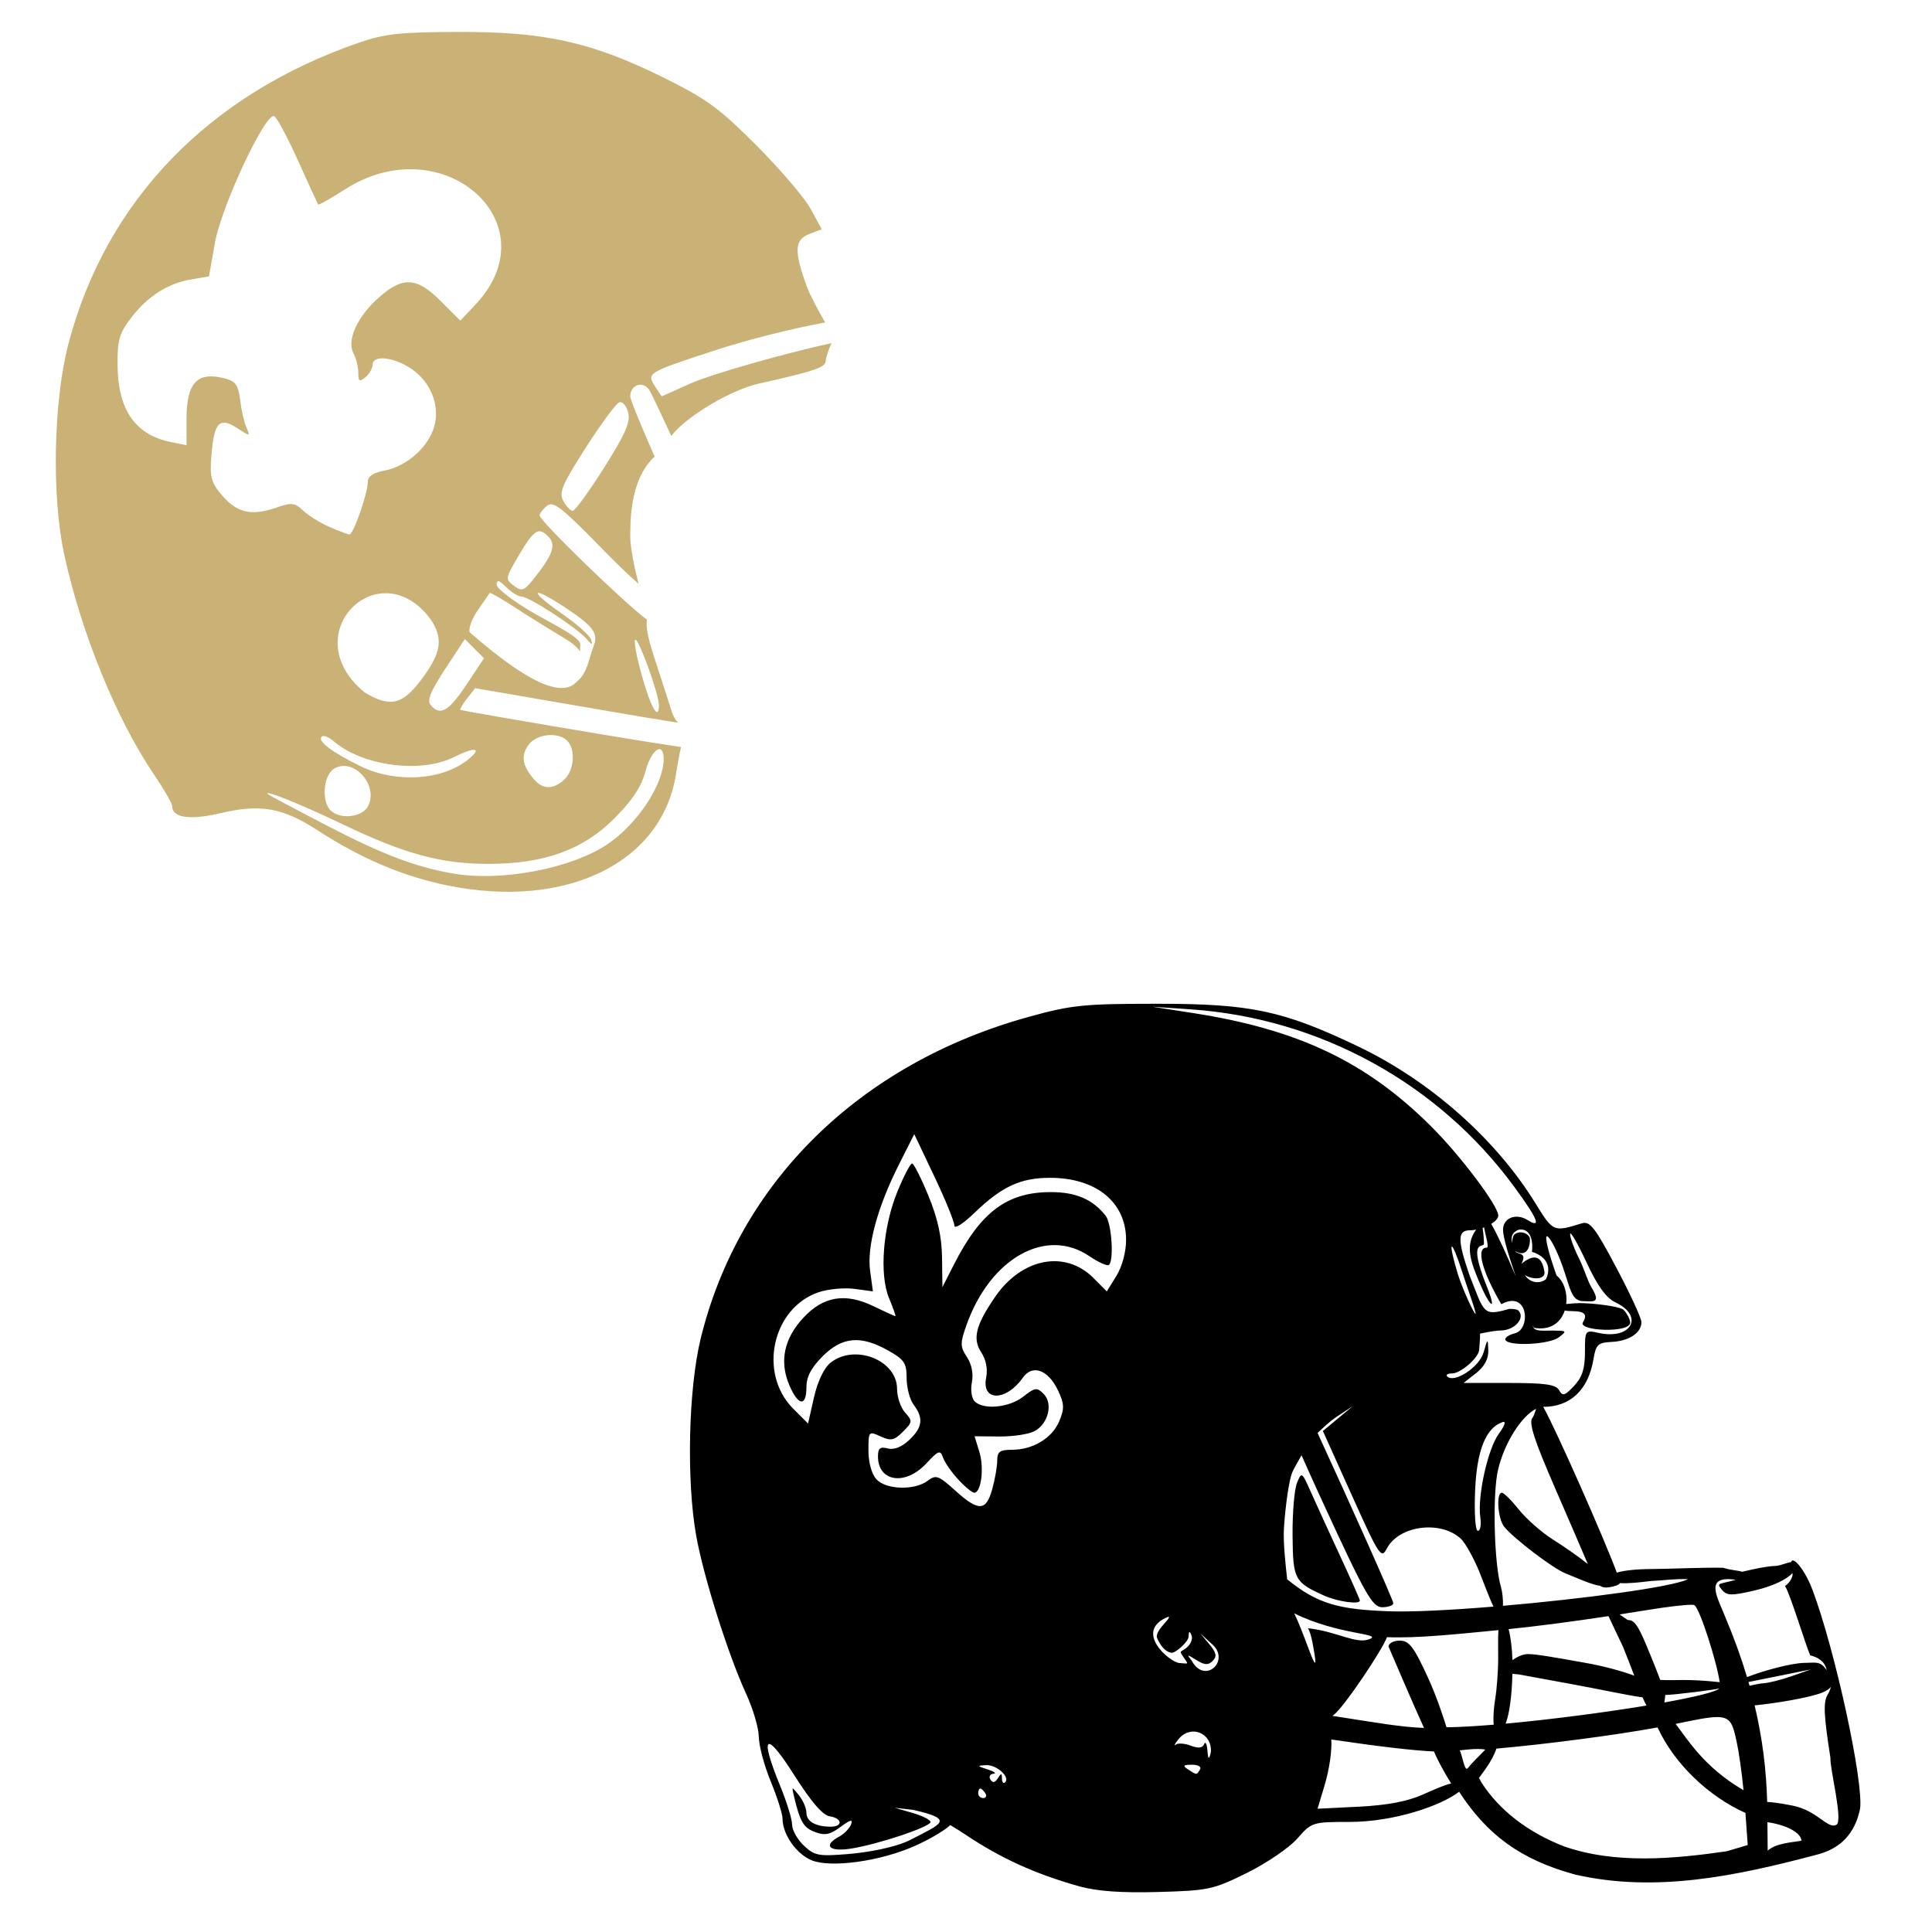 <?xml version="1.0" encoding="UTF-8" standalone="no"?>
<!-- Created with Inkscape (http://www.inkscape.org/) -->

<svg
   xmlns:dc="http://purl.org/dc/elements/1.1/"
   xmlns:cc="http://creativecommons.org/ns#"
   xmlns:rdf="http://www.w3.org/1999/02/22-rdf-syntax-ns#"
   xmlns:svg="http://www.w3.org/2000/svg"
   xmlns="http://www.w3.org/2000/svg"
   xmlns:sodipodi="http://sodipodi.sourceforge.net/DTD/sodipodi-0.dtd"
   xmlns:inkscape="http://www.inkscape.org/namespaces/inkscape"
   width="1080"
   height="1080"
   id="svg2"
   version="1.1"
   inkscape:version="0.47 r22583"
   sodipodi:docname="MinnesotaVikings.svg">
  <defs
     id="defs4">
    <inkscape:perspective
       sodipodi:type="inkscape:persp3d"
       inkscape:vp_x="0 : 526.18109 : 1"
       inkscape:vp_y="0 : 1000 : 0"
       inkscape:vp_z="744.09448 : 526.18109 : 1"
       inkscape:persp3d-origin="372.04724 : 350.78739 : 1"
       id="perspective10" />
    <inkscape:perspective
       id="perspective5884"
       inkscape:persp3d-origin="0.5 : 0.33333333 : 1"
       inkscape:vp_z="1 : 0.5 : 1"
       inkscape:vp_y="0 : 1000 : 0"
       inkscape:vp_x="0 : 0.5 : 1"
       sodipodi:type="inkscape:persp3d" />
    <inkscape:perspective
       id="perspective6043"
       inkscape:persp3d-origin="0.5 : 0.33333333 : 1"
       inkscape:vp_z="1 : 0.5 : 1"
       inkscape:vp_y="0 : 1000 : 0"
       inkscape:vp_x="0 : 0.5 : 1"
       sodipodi:type="inkscape:persp3d" />
    <inkscape:perspective
       id="perspective6145"
       inkscape:persp3d-origin="0.5 : 0.33333333 : 1"
       inkscape:vp_z="1 : 0.5 : 1"
       inkscape:vp_y="0 : 1000 : 0"
       inkscape:vp_x="0 : 0.5 : 1"
       sodipodi:type="inkscape:persp3d" />
    <inkscape:perspective
       id="perspective3002"
       inkscape:persp3d-origin="0.5 : 0.33333333 : 1"
       inkscape:vp_z="1 : 0.5 : 1"
       inkscape:vp_y="0 : 1000 : 0"
       inkscape:vp_x="0 : 0.5 : 1"
       sodipodi:type="inkscape:persp3d" />
    <inkscape:perspective
       id="perspective3040"
       inkscape:persp3d-origin="0.5 : 0.33333333 : 1"
       inkscape:vp_z="1 : 0.5 : 1"
       inkscape:vp_y="0 : 1000 : 0"
       inkscape:vp_x="0 : 0.5 : 1"
       sodipodi:type="inkscape:persp3d" />
    <inkscape:perspective
       id="perspective3079"
       inkscape:persp3d-origin="0.5 : 0.33333333 : 1"
       inkscape:vp_z="1 : 0.5 : 1"
       inkscape:vp_y="0 : 1000 : 0"
       inkscape:vp_x="0 : 0.5 : 1"
       sodipodi:type="inkscape:persp3d" />
    <inkscape:perspective
       id="perspective3321"
       inkscape:persp3d-origin="0.5 : 0.33333333 : 1"
       inkscape:vp_z="1 : 0.5 : 1"
       inkscape:vp_y="0 : 1000 : 0"
       inkscape:vp_x="0 : 0.5 : 1"
       sodipodi:type="inkscape:persp3d" />
    <inkscape:perspective
       id="perspective3482"
       inkscape:persp3d-origin="0.5 : 0.33333333 : 1"
       inkscape:vp_z="1 : 0.5 : 1"
       inkscape:vp_y="0 : 1000 : 0"
       inkscape:vp_x="0 : 0.5 : 1"
       sodipodi:type="inkscape:persp3d" />
    <inkscape:perspective
       id="perspective3516"
       inkscape:persp3d-origin="0.5 : 0.33333333 : 1"
       inkscape:vp_z="1 : 0.5 : 1"
       inkscape:vp_y="0 : 1000 : 0"
       inkscape:vp_x="0 : 0.5 : 1"
       sodipodi:type="inkscape:persp3d" />
    <inkscape:perspective
       id="perspective3889"
       inkscape:persp3d-origin="0.5 : 0.33333333 : 1"
       inkscape:vp_z="1 : 0.5 : 1"
       inkscape:vp_y="0 : 1000 : 0"
       inkscape:vp_x="0 : 0.5 : 1"
       sodipodi:type="inkscape:persp3d" />
    <inkscape:perspective
       id="perspective3903"
       inkscape:persp3d-origin="0.5 : 0.33333333 : 1"
       inkscape:vp_z="1 : 0.5 : 1"
       inkscape:vp_y="0 : 1000 : 0"
       inkscape:vp_x="0 : 0.5 : 1"
       sodipodi:type="inkscape:persp3d" />
  </defs>
  <sodipodi:namedview
     id="base"
     pagecolor="#ffffff"
     bordercolor="#666666"
     borderopacity="1.0"
     inkscape:pageopacity="0.0"
     inkscape:pageshadow="2"
     inkscape:zoom="0.24650528"
     inkscape:cx="756.66599"
     inkscape:cy="4.7998556"
     inkscape:document-units="in"
     inkscape:current-layer="layer1"
     showgrid="false"
     units="in"
     inkscape:showpageshadow="false"
     borderlayer="false"
     inkscape:window-width="1280"
     inkscape:window-height="1005"
     inkscape:window-x="1276"
     inkscape:window-y="-4"
     inkscape:window-maximized="1" />
  <g
     inkscape:label="Layer 1"
     inkscape:groupmode="layer"
     id="layer1"
     transform="translate(0,27.64)">
    <path
       style="fill:#000000"
       d="m 646.829,533.472 c -41.307,0.013 -47.714,0.666 -72.012,7.391 -94.271,26.091 -161.812,92.411 -183.13,179.786 -6.864,28.134 -8.028,79.271 -2.513,110.159 4.111,23.024 17.809,66.394 27.966,88.498 3.833,8.341 7.015,19.142 7.05,24.004 0.035,4.862 3.019,16.054 6.645,24.856 3.626,8.802 6.596,18.169 6.603,20.809 0.022,8.796 7.671,19.739 16.273,23.301 10.422,4.317 38.534,0.766 58.679,-8.477 9.159,-4.202 16.344,-8.796 18.786,-11.203 2.741,1.592 5.598,3.364 8.52,5.325 19.669,13.196 39.21,22.071 63.45,28.86 9.943,2.785 23.497,3.781 44.153,3.216 28.206,-0.771 30.889,-1.347 49.755,-10.671 10.966,-5.42 23.615,-14.044 28.115,-19.169 8.044,-9.161 8.536,-9.329 29.116,-9.329 24.794,0 50.977,-8.888 61.384,-16.869 15.578,23.98 34.254,37.991 64.813,46.283 45.031,10.368 90.552,0.68 134.291,-10.884 14.534,-3.452 22.216,-12.413 25.026,-25.878 2.01,-15.201 -13.902,-88.439 -26.539,-122.215 -3.549,-9.487 -8.722,-16.423 -10.99,-16.592 -0.074,-0.007 -0.145,-0.01 -0.213,0 -0.381,0.052 -0.664,0.346 -0.809,0.895 -2.201,0.274 -6.37,2.098 -8.69,2.151 -2.955,0.068 -7.058,0.706 -12.716,1.917 -2.222,0.476 -4.212,0.929 -6.006,1.363 -1.748,-0.748 -6.036,-0.763 -10.543,-2.258 -13.124,-0.181 -26.557,0.552 -39.787,0.724 -8.165,0 -15.381,0.7 -19.702,2.002 -6.929,-18.731 -33.789,-79.596 -41.129,-92.673 0.028,-3.4e-4 0.057,0 0.085,0 15.105,0 25.143,-9.538 27.987,-26.603 1.37,-8.22 2.494,-9.305 10.181,-9.691 9.74,-0.49 16.635,-5.063 16.635,-11.054 0,-2.207 -6.313,-15.901 -14.015,-30.437 -11.972,-22.596 -14.779,-26.198 -19.34,-24.792 -15.906,4.904 -15.951,4.885 -25.921,-11.267 C 836.038,608.906 799.224,576.385 758.863,557.157 717.046,537.235 699.133,533.456 646.829,533.472 z m -2.662,1.661 21.342,1.448 c 72.113,4.927 138.477,41.308 180.915,99.147 13.279,18.098 15.52,23.66 7.476,18.637 -6.48,-4.047 -13.695,-1.174 -13.695,5.453 0,4.32 3.353,15.083 7.093,25.985 -4.811,-11.577 -10.296,-23.478 -13.695,-29.286 2.356,-1.458 3.94,-3.147 3.94,-4.664 0,-5.441 -21.131,-33.505 -37.529,-49.84 C 763.767,565.908 725.716,547.809 666.829,538.648 l -22.662,-3.514 z m -133.098,71.224 11.203,23.578 c 6.162,12.966 11.203,25.318 11.203,27.433 0,2.239 4.733,-0.728 11.331,-7.093 15.182,-14.644 25.713,-19.51 42.151,-19.51 25.84,0 42.534,13.642 42.534,34.76 0,6.66 -2.205,14.848 -5.389,20 l -5.389,8.733 -7.54,-7.561 c -15.75,-15.75 -39.964,-11.093 -54.845,10.543 -10.88,15.82 -12.805,23.453 -7.838,31.033 2.737,4.177 3.751,9.383 2.769,14.292 -2.657,13.284 11.191,13.241 20.511,-0.064 5.337,-7.62 14.126,-4.483 19.595,6.986 3.605,7.56 3.731,10.177 0.809,17.231 -3.949,9.533 -14.747,16.081 -26.56,16.081 -6.653,0 -8.145,1.077 -8.158,5.985 -0.008,3.301 -1.262,10.516 -2.79,16.017 -3.457,12.449 -7.636,12.587 -20.767,0.724 -9.306,-8.407 -10.722,-8.901 -15.335,-5.41 -7.306,5.529 -23.343,5.035 -28.69,-0.873 -2.615,-2.89 -4.409,-9.375 -4.409,-15.932 0,-10.888 0.103,-11.026 6.773,-7.987 5.81,2.647 7.602,2.281 12.503,-2.62 5.39,-5.39 5.454,-6.007 1.214,-10.692 -2.475,-2.734 -4.494,-8.702 -4.494,-13.248 0,-16.171 -23.819,-25.459 -37.295,-14.547 -3.591,2.907 -7.155,10.446 -9.159,19.34 l -3.301,14.569 -8.264,-8.264 c -19.84,-19.834 -11.708,-56.595 14.42,-65.218 5.257,-1.735 14.181,-2.547 19.829,-1.789 l 10.266,1.384 -1.555,-11.331 c -1.881,-13.72 4.034,-35.635 16.081,-59.531 l 8.584,-17.018 z m -1.214,16.4 c -0.944,0 -4.568,6.902 -8.051,15.335 -8.26,20.001 -10.39,46.623 -4.792,60.021 2.297,5.497 3.876,9.989 3.493,9.989 -0.383,0 -5.923,-2.515 -12.311,-5.602 -15.717,-7.594 -28.013,-5.527 -39.233,6.624 -10.637,11.519 -13.314,24.176 -7.859,37.231 4.987,11.935 9.691,12.655 9.691,1.491 0,-5.847 2.661,-10.925 9.073,-17.338 10.904,-10.904 21.299,-11.821 36.571,-3.237 9.064,5.094 10.373,7.03 10.373,15.485 0,5.317 1.765,11.998 3.919,14.845 5.64,7.456 4.966,12.737 -2.471,19.723 -4.189,3.935 -8.493,5.643 -11.991,4.728 -4.286,-1.121 -5.474,-0.166 -5.474,4.452 0,14.24 15.249,16.521 26.922,4.026 6.946,-7.436 7.89,-7.78 9.457,-3.344 0.958,2.712 4.793,8.234 8.52,12.268 3.727,4.034 7.739,7.348 8.903,7.348 3.884,0 5.641,-13.806 2.897,-22.747 l -2.705,-8.818 13.866,0.128 c 7.634,0.069 16.483,-1.282 19.659,-2.982 7.706,-4.124 10.465,-15.456 5.069,-20.852 -3.735,-3.735 -4.834,-3.589 -11.374,1.555 -7.831,6.16 -22.256,7.563 -27.178,2.641 -1.695,-1.695 -2.396,-6.424 -1.555,-10.628 0.947,-4.733 -0.08,-10.05 -2.748,-14.121 -3.837,-5.856 -3.875,-7.665 -0.32,-17.742 13.233,-37.505 44.498,-55.117 68.69,-38.701 5.22,3.542 10.202,5.752 11.054,4.899 2.827,-2.827 1.43,-23.261 -1.874,-27.455 -7.224,-9.167 -16.608,-13.227 -30.628,-13.227 -24.5,0 -39.235,11.036 -54.249,40.575 l -6.39,12.566 -0.213,-16.571 c -0.149,-11.627 -2.425,-21.928 -7.625,-34.569 -4.073,-9.902 -8.172,-17.998 -9.116,-17.998 z m 319.764,35.697 c 0.828,4.945 3.044,11.372 1.406,11.352 -5.921,-0.071 -2.873,12.669 8.2,31.587 15.295,-8.206 16.583,14.035 7.668,16.273 -3.657,0.918 -6.059,2.646 -5.325,3.834 2.212,3.579 24.548,2.429 29.776,-1.534 4.561,-3.457 4.428,-3.691 -1.938,-3.77 -3.783,-0.318 -11.289,1.038 -12.375,-2.002 -0.003,-0.275 -0.03,-0.623 -0.085,-1.001 0.188,0.591 0.323,1.069 0.405,1.406 9.691,1.733 15.29,-3.236 17.38,-9.712 2.802,1.16 15.172,-1.488 10.138,6.645 -3.017,4.875 26.432,6.231 26.432,0.128 0,-2.114 -2.793,-6.56 -4.068,-7.348 -2.91,-1.799 -16.194,-3.433 -23.791,-3.514 -1.663,-0.018 -4.979,0.2 -7.923,0.511 0.751,-6.048 -1.16,-12.546 -5.389,-15.932 -4.546,-12.623 -6.919,-22.491 -5.261,-21.938 1.658,0.553 5.548,8.117 8.626,16.826 4.397,12.438 4.833,19.461 11.736,19.467 5.392,0 10.036,1.474 4.217,-8.072 -1.863,-3.058 -4.155,-10.681 -6.901,-16.123 -2.746,-5.443 -4.931,-11.441 -4.835,-13.333 0.096,-1.892 4.171,5.132 9.052,15.612 6.355,13.644 11.05,20.097 16.507,22.705 16.02,7.655 8.529,20.928 -9.563,16.954 -7.652,-1.681 -7.71,-1.581 -7.71,10.735 0,9.262 -1.558,14.066 -6.092,18.892 -5.158,5.49 -6.42,5.854 -8.349,2.407 -1.791,-3.201 -7.707,-4.068 -27.838,-4.068 l -25.58,0 7.029,-5.517 c 4.651,-3.658 6.954,-7.947 6.794,-12.673 -0.235,-6.98 -0.299,-6.96 -2.662,1.193 -2.356,8.127 -16.331,17.322 -20.298,13.355 -0.931,-0.931 0.303,-1.683 2.748,-1.683 4.851,0 15.122,-9.053 15.122,-13.333 0,-1.036 0.619,-6.07 0.469,-8.946 5.339,-1.089 9.405,-1.725 11.459,-1.725 7.852,0 14.118,-7.032 9.968,-11.182 -0.628,-0.629 -2.387,-0.927 -5.048,-0.916 -14.941,4.293 -13.891,2.345 -22.194,-18.573 -6.883,-20.006 -6.83,-25.346 0.192,-25.346 1.121,0 2.292,-0.142 3.472,-0.362 -6.795,8.976 -2.462,19.281 1.683,29.201 5.945,14.228 10.284,17.506 4.196,2.385 -11.006,-27.334 -1.534,-21.033 -1.534,-23.706 0,-1.569 -0.224,-5.687 -0.745,-8.839 0.285,-0.099 0.552,-0.212 0.831,-0.319 z m 20.618,1.214 c 5.908,0.052 6.783,7.53 6.134,12.46 11.408,3.662 9.545,11.995 7.838,15.314 -3.31,2.662 -8.929,2.335 -11.864,-2.407 3.376,2.429 10.89,3.054 11.076,-1.171 -1.343,-10.321 -6.466,-10.396 -12.907,-5.027 3.307,-6.736 -1.999,-4.804 -3.493,-7.093 7.43,4.468 8.78,-4.886 8.051,-7.689 -1.575,-2.946 -6.074,-3.778 -8.562,-1.555 -0.871,1.031 -1.2,2.931 -1.193,4.707 -0.783,-3.121 -0.33,-5.897 3.663,-7.455 0.44,-0.065 0.863,-0.085 1.257,-0.085 z m -38.658,9.521 c 0.688,-0.161 3.189,5.921 5.687,13.844 2.578,8.179 8.127,23.162 7.54,23.749 -0.587,0.587 -7.091,-13.439 -9.67,-21.619 -2.578,-8.179 -4.208,-15.345 -3.621,-15.932 0.018,-0.018 0.042,-0.036 0.064,-0.042 z m -55.399,89.243 -8.328,6.922 -8.349,6.944 16.209,36.017 c 15.311,34.003 16.407,35.672 19.574,29.627 6.682,-12.754 29.798,-15.871 41.193,-5.559 2.54,2.299 7.251,10.684 10.479,18.637 2.249,5.54 5.36,14.145 7.902,19.446 -23.881,1.964 -45.83,3.087 -58.679,2.599 -26.948,-1.025 -39.364,-3.733 -56.634,-17.87 -0.907,-8.155 -2.343,-20.77 -1.81,-28.818 0.858,-12.97 2.926,-26.838 4.579,-30.82 0.811,-1.953 3.18,-6.004 5.24,-9.712 3.571,8.064 7.537,16.838 11.757,26.006 24.003,52.151 27.87,58.956 33.355,58.956 3.41,0 6.198,-1.021 6.198,-2.258 0,-1.736 -25.685,-59.052 -42.321,-95.143 2.833,-2.704 6.719,-6.481 10.82,-9.18 l 8.818,-5.793 z m 102.534,1.448 c -0.656,1.929 -1.289,4.107 -2.087,5.069 -2.177,2.623 0.996,12.458 12.694,39.339 7.428,17.069 14.846,34.29 18.296,42.407 -5.816,-4.692 -13.387,-9.831 -19.893,-13.972 -6.137,-3.906 -14.548,-11.329 -18.679,-16.507 -4.131,-5.178 -8.399,-9.414 -9.499,-9.414 -3.289,-1.3e-4 -2.275,14.652 1.32,19.041 5.509,6.726 27.181,23.218 34.164,26.006 6.535,2.61 15.193,6.575 19.404,6.965 1.395,0.965 2.972,1.15 5.069,0.852 3.2,-0.454 5.825,-1.489 6.028,-2.343 4.598,0.297 11.145,-0.394 17.082,-1.15 7.44,-0.346 13.451,-1.32 20.958,-1.044 -8.63,4.397 -58.47,11.007 -103.407,14.888 0.14,-3.581 -0.405,-8.13 -1.129,-10.543 -3.859,-12.863 -4.821,-52.184 -1.597,-65.623 3.679,-15.335 13.181,-29.971 21.278,-33.972 z m -18.062,7.306 c 1.146,0.122 0.073,2.743 -2.769,6.603 -6.203,8.427 -12.103,35.049 -10.373,46.837 0.605,4.123 -0.021,7.497 -1.384,7.497 -1.405,0 -2.067,-9.727 -1.534,-22.471 0.947,-22.627 6.026,-35.221 15.442,-38.36 0.125,-0.042 0.238,-0.07 0.341,-0.085 0.096,-0.014 0.2,-0.029 0.277,-0.021 z m -113.205,29.925 c -0.751,0.128 -1.415,1.686 -2.471,4.345 -1.455,3.667 -2.549,16.881 -2.428,29.35 0.238,24.483 1.055,26.013 17.636,33.504 7.517,3.396 20,5.129 20,2.769 0,-0.587 -4.924,-11.704 -10.948,-24.686 -6.024,-12.982 -13.342,-28.989 -16.273,-35.591 -3.106,-6.996 -4.418,-9.879 -5.517,-9.691 z m 274.546,54.611 c 0.526,3.074 -2.892,6.454 -4.132,7.22 3.144,5.228 11.328,32.583 14.057,38.764 4.334,1.088 8.323,3.433 9.201,8.307 -3.565,-5.466 -6.459,-4.084 -12.588,-4.089 -7.247,0.15 -22.743,4.31 -31.927,7.945 -3.332,-11.107 -7.431,-22.371 -12.332,-33.993 -4.304,-10.856 -11.888,-23.049 6.049,-20.405 -9.365,2.651 -11.16,1.492 -7.732,5.623 2.721,3.278 5.39,3.336 17.998,0.405 10.453,-2.43 18.178,-6.19 21.406,-9.776 z m -56.507,17.721 c 0.885,0 1.456,0.065 1.661,0.192 3.14,1.94 12.758,32.507 14.164,43.067 -19.21,-2.055 -24.033,-0.744 -33.227,-1.257 -1.482,-3.914 -3.398,-8.782 -5.538,-14.015 -6.512,-15.927 -8.541,-19.524 -12.63,-19.467 l -4.579,-3.131 c 5.224,-0.81 10.539,-1.638 16.017,-2.535 10.635,-1.741 20.296,-2.86 24.132,-2.854 z m -222.022,4.771 c 24.395,12.13 49.733,11.22 42.172,14.398 -7.423,3.12 -18.269,-4.295 -34.526,-6.07 1.988,2.804 3.314,11.872 3.962,16.273 0.779,5.298 -0.479,3.546 -3.706,-5.176 -2.612,-7.06 -5.876,-15.451 -7.902,-19.425 z m 175.675,1.576 8.2,17.295 c 2.101,5.257 4.483,11.355 6.241,15.996 -7.764,-2.873 -17.736,-5.476 -27.689,-7.242 -18.252,-3.238 -27.312,-4.874 -31.927,-4.835 -2.605,0.022 -5.967,1.508 -8.498,3.408 -0.185,-6.562 -0.989,-12.926 -2.151,-17.359 16.75,-1.731 35.294,-4.156 55.825,-7.263 z m -246.154,0.362 c 2.811,0.097 -8.055,7.835 -6.092,12.055 1.545,3.322 3.929,7.468 8.094,8.094 2.367,0 9.277,-6.251 9.393,-8.818 0.155,-3.439 0.606,-3.692 1.704,-0.916 0.819,2.073 -0.603,5.314 -3.152,7.178 -2.959,2.164 -3.594,1.485 -2.173,3.727 3.488,5.526 4.634,5.005 -1.576,4.515 -5.388,-0.493 -25.87,-17.787 -6.198,-25.836 z m 184.642,7.455 c -0.298,4.57 -0.116,10.73 -0.128,15.868 -0.016,6.968 -0.773,17.183 -1.683,22.684 -0.774,4.68 -1.234,10.413 -0.831,14.313 -10.233,0.848 -19.303,1.372 -26.39,1.448 -1.522,-5.218 -5.795,-17.79 -10.096,-27.199 -8.135,-17.797 -10.739,-21.235 -16.017,-21.235 -0.216,0 -0.428,-0.012 -0.639,0 -3.165,0.172 -5.646,1.604 -5.644,3.323 5.926,13.629 11.849,27.881 19.83,45.474 -13.128,-0.479 -25.784,-2.816 -51.246,-6.752 0.261,-0.153 0.519,-0.324 0.788,-0.532 5.837,-4.514 26.826,-35.717 29.755,-43.45 16.882,0.678 38.113,-1.611 62.3,-3.94 z m -166.602,1.874 6.006,5.517 c 11.511,9.322 -3.551,23.502 -10.884,9.627 -2.918,-3.532 -2.611,-3.555 2.62,-0.298 4.62,2.877 6.643,2.984 9.137,0.49 2.494,-2.494 2.091,-4.545 -1.832,-9.265 l -5.048,-6.07 z m 341.212,20.106 -10.671,3.749 c -5.868,2.058 -12.888,3.828 -15.612,3.94 -1.251,0.052 -4.458,0.619 -7.945,1.448 -0.197,-0.701 -0.415,-1.407 -0.618,-2.109 l 34.845,-7.029 z m -166.794,2.407 c 1.537,0.276 3.028,0.279 3.237,0.319 0.469,0.091 12.87,2.367 27.54,5.048 19.424,3.55 33.394,6.678 41.981,7.838 0.676,1.564 1.398,3.131 2.194,4.579 -23.775,3.927 -53.778,7.827 -78.722,10.117 2.183,-5.771 3.485,-15.987 3.77,-27.902 z m 177.997,7.37 c -0.334,1.459 -0.88,2.868 -1.683,4.153 -2.61,4.179 -2.321,11.242 1.448,35.42 -0.32,6.356 7.007,34.313 3.536,37.38 -4.902,3.024 -10.373,-7.606 -24.281,-10.522 -2.393,-0.48 -8.908,-1.796 -14.611,-2.151 -0.458,-18.296 -2.741,-36.023 -7.007,-53.972 10.512,-0.994 30.39,-4.13 37.934,-7.199 2.22,-0.903 3.736,-1.96 4.665,-3.11 z m -62.236,0.809 c -2.07,2.003 -14.127,4.881 -30.82,7.881 0.341,-2 0.493,-3.678 0.511,-4.217 4.52,0.086 30.002,-3.2 30.309,-3.663 z m -1.491,16.038 c 7.839,-0.065 8.921,3.811 11.118,13.951 1.282,5.914 2.787,16.785 3.813,26.943 -22.359,-12.998 -31.437,-28.769 -37.976,-37.061 11.229,-2.362 18.355,-3.795 23.046,-3.834 z m -33.12,5.793 c 9.252,20.221 28.56,38.645 49.116,47.795 l 1.278,17.955 -11.715,3.472 c -29.617,4.287 -62.41,7.316 -91.139,-2.79 -20.229,-7.93 -36.043,-20.181 -45.921,-35.548 -1.053,-1.637 -0.557,-1.357 -1.47,-2.62 1.092,-1.728 7.398,-9.141 9.755,-16.422 27.933,-2.491 65.139,-7.302 90.095,-11.842 z m -259.935,2.322 c 2.95,-0.145 5.895,1.083 8.072,3.706 1.768,2.13 2.644,6.031 1.96,8.669 -0.914,3.521 -1.365,3.021 -1.746,-1.874 -0.286,-3.667 -1.116,-5.232 -1.832,-3.472 -0.893,2.197 -3.251,2.453 -7.519,0.831 -3.419,-1.3 -7.189,-1.539 -8.392,-0.532 -1.203,1.007 -0.581,-0.266 1.384,-2.833 2.172,-2.837 5.122,-4.349 8.072,-4.494 z m 77.55,4.409 c 26.373,3.925 45.347,6.147 57.38,6.709 2.382,5.685 6.236,12.428 9.606,17.87 -3.717,0.843 -9.872,3.559 -15.719,6.177 -8.599,3.85 -19.991,6.022 -35.783,6.816 l -23.173,1.15 3.834,-12.737 c 2.897,-9.627 4.259,-20.053 3.855,-25.985 z m -314.354,2.513 c 0.061,-0.013 0.123,0 0.192,0 1.833,0.069 6.482,5.685 13.695,17.061 9.606,15.149 16.149,22.792 20,23.365 7.103,1.058 7.589,5.815 0.596,5.815 -8.404,0 -13.546,-2.952 -13.546,-7.774 0,-2.497 -1.856,-6.865 -4.132,-9.712 -4.082,-5.106 -4.139,-5.091 -2.897,0.17 3.438,14.556 5.349,17.84 11.757,20.277 5.578,2.121 8.418,1.551 14.377,-2.854 5.514,-4.077 7.005,-4.431 5.836,-1.384 -0.865,2.255 -3.82,5.316 -6.581,6.794 -9.22,4.935 -5.781,8.637 6.305,6.773 15.219,-2.347 44.686,-12.185 44.686,-14.909 0,-1.202 -4.509,-3.482 -10.011,-5.069 l -9.989,-2.875 10.373,1.171 c 23.245,5.359 16.145,7.552 -1.193,16.549 -8.47,4.485 -24.534,7.236 -34.76,8.094 -16.93,1.419 -19.173,0.996 -25.176,-4.643 -3.625,-3.406 -6.596,-8.691 -6.603,-11.736 -0.007,-3.045 -2.977,-12.732 -6.603,-21.533 -6.253,-15.18 -8.22,-23.171 -6.326,-23.578 z m 396.484,2.812 c 1.463,0.01 2.807,0.098 3.962,0.32 -3.488,3.742 -6.707,6.571 -9.861,10.458 -1.707,2.104 -3.09,-7.584 -4.43,-10.032 3.501,-0.392 7.158,-0.764 10.33,-0.746 z m -160.021,8.796 c 3.434,-0.022 5.435,1.154 4.515,2.641 -1.982,3.207 -1.704,3.207 -6.667,0 -3.219,-2.08 -2.803,-2.608 2.151,-2.641 z m -114.589,0.213 c 5.854,0.155 13,6.745 10.138,9.606 -0.942,0.943 -1.746,0.012 -1.768,-2.066 -0.034,-3.137 -0.418,-3.175 -2.322,-0.17 -1.598,2.523 -2.86,2.739 -4.132,0.682 -1.003,-1.624 -0.238,-3.07 1.683,-3.216 1.92,-0.146 0.494,-1.232 -3.174,-2.407 -5.993,-1.919 -6.101,-2.168 -1.001,-2.407 0.186,-0.01 0.386,-0.027 0.575,-0.021 z m -3.749,13.099 c 0.647,0 1.926,1.196 2.833,2.662 0.907,1.467 0.382,2.662 -1.171,2.662 -1.554,0 -2.833,-1.196 -2.833,-2.662 0,-1.467 0.525,-2.662 1.171,-2.662 z m 440.019,18.807 c 8.515,1.107 18.722,5.165 19.02,10.351 -4.63,0.926 -13.921,1.172 -18.871,5.559 l -0.149,-15.91 z"
       id="path3947" />
    <path
       style="fill:#cab276;fill-opacity:1"
       d="m 256.291,-9.791 c -32.982,0.103 -41.232,1.018 -56.017,6.134 -83.782,28.989 -141.008,88.336 -161.959,167.986 -8.493,32.29 -9.539,85.465 -2.343,118.359 9.575,43.768 29.14,91.691 49.989,122.427 5.667,8.355 10.288,16.417 10.288,17.913 0,6.489 9.953,7.933 26.922,3.919 22.424,-5.304 34.805,-3.12 54.441,9.627 24.374,15.823 48.329,25.939 73.226,30.905 66.021,13.168 119.13,-12.844 127.028,-62.236 0.633,-3.961 1.77,-10.807 2.833,-15.271 -11.955,-1.804 -25.311,-3.93 -40.213,-6.411 -45.384,-7.555 -82.814,-14.039 -83.173,-14.398 -0.359,-0.359 1.367,-3.24 3.834,-6.39 l 4.473,-5.708 77.358,13.312 c 13.701,2.36 25.579,4.342 36.081,6.006 -1.899,-1.87 -3.233,-4.949 -3.855,-7.135 -0.522,-1.834 -4.02,-12.709 -7.774,-24.174 -1.511,-4.982 -7.148,-20.098 -5.772,-26.326 -11.595,-8.292 -60.021,-55.166 -60.021,-58.296 0,-1.042 1.835,-3.432 4.089,-5.303 3.498,-2.903 7.909,0.492 30.032,23.131 8.291,8.484 15.091,15.157 21.214,20.426 -2.198,-8.441 -4.664,-20.056 -4.664,-26.539 0.256,-4.683 -1.277,-30.952 13.631,-44.558 -8.095,-18.416 -13.631,-31.963 -13.631,-33.717 0,-3.932 2.618,-6.336 5.453,-6.454 1.94,-0.081 3.981,0.917 5.346,3.195 1.217,2.03 5.994,12.132 12.141,25.431 8.691,-11.393 34.124,-25.9 48.37,-29.116 32.968,-7.442 38.04,-9.207 38.04,-13.184 0,-1.44 1.643,-6.455 3.174,-9.585 -23.699,5.069 -67.379,17.277 -79.467,22.811 -8.269,3.786 -15.196,6.901 -15.399,6.901 -0.203,0 -1.964,-2.578 -3.919,-5.708 -4.553,-7.29 -4.11,-7.55 31.587,-19.318 20.499,-6.758 45.096,-12.83 63.642,-16.23 -3.519,-6.087 -8.44,-15.11 -10.266,-20.106 -7.251,-19.838 -6.939,-26.188 1.491,-29.393 l 6.837,-2.599 -6.155,-11.352 c -3.395,-6.235 -17.025,-22.193 -30.287,-35.484 -20.857,-20.902 -27.882,-26.045 -52.013,-37.976 C 330.718,-4.133 304.619,-9.942 256.291,-9.791 z M 152.948,37.237 c 0.088,2e-4 0.177,0.016 0.256,0.042 1.427,0.476 7.423,11.605 13.333,24.728 5.91,13.124 10.995,24.213 11.289,24.664 0.294,0.451 7.104,-3.377 15.144,-8.52 54.668,-34.971 115.626,19.099 72.758,64.536 l -8.413,8.903 -10.863,-10.863 c -13.445,-13.445 -21.151,-13.942 -34.483,-2.236 -12.124,10.645 -18.293,24.03 -14.419,31.267 1.501,2.804 2.726,7.738 2.726,10.948 0,4.886 0.655,5.293 4.004,2.513 2.2,-1.826 4.004,-4.987 4.004,-7.007 0,-5.238 10.563,-4.521 20.213,1.363 11.783,7.185 17.671,20.777 14.292,33.014 -3.219,11.66 -15.382,22.482 -27.923,24.835 -6.28,1.178 -9.244,3.188 -9.244,6.283 0,6.294 -8.117,29.542 -10.266,29.414 -0.962,-0.057 -5.93,-1.91 -11.054,-4.132 -5.124,-2.222 -11.762,-6.34 -14.739,-9.137 -4.874,-4.579 -6.415,-4.737 -15.548,-1.597 -13.535,4.653 -21.735,2.691 -30.074,-7.22 -6.023,-7.158 -6.755,-10.08 -5.73,-22.449 1.51,-18.215 4.526,-21.364 14.313,-14.952 7.378,4.834 7.444,4.82 5.176,-0.426 -1.267,-2.93 -2.821,-9.823 -3.472,-15.335 -0.96,-8.125 -2.525,-10.393 -8.243,-11.906 -15.718,-4.16 -21.725,2.144 -21.725,22.769 l 0,14.483 -8.52,-1.704 c -20.11,-4.022 -29.858,-18.035 -30.032,-43.173 -0.095,-13.831 0.997,-17.691 7.519,-26.241 9.239,-12.113 20.55,-19.348 33.738,-21.576 l 9.84,-1.661 3.408,-19.084 C 123.743,88.015 147.417,37.222 152.948,37.237 z M 346.557,197.172 c 1.714,-0.189 3.721,2.287 4.601,5.793 1.343,5.352 -1.533,11.925 -13.482,30.862 -8.351,13.234 -16.224,24.068 -17.508,24.068 -1.284,0 -3.659,-2.484 -5.282,-5.516 -2.52,-4.709 -0.695,-9.04 12.566,-29.776 8.539,-13.352 16.985,-24.777 18.765,-25.367 0.111,-0.037 0.226,-0.051 0.341,-0.064 z m -45.112,72.183 c 1.557,-0.08 3.075,0.945 4.941,2.811 4.716,4.716 2.834,10.158 -8.307,24.089 -5.159,6.452 -6.332,6.828 -10.82,3.536 -4.875,-3.576 -4.798,-4.083 2.258,-16.123 5.85,-9.982 8.955,-14.159 11.928,-14.313 z m -22.96,27.838 c 0.79,0 2.188,1.101 4.473,3.387 2.934,2.934 6.858,5.325 8.711,5.325 4.14,0 31.268,17.698 36.272,23.663 2.941,3.505 3.424,3.573 2.492,0.341 -0.635,-2.2 -7.953,-8.721 -16.273,-14.483 -19.391,-13.43 -17.422,-16.205 2.236,-3.152 15.986,10.614 18.205,14.516 15.314,21.576 -2.531,6.624 -3.37,15.044 -9.265,19.531 -11.861,13.626 -45.476,-15.225 -59.893,-27.561 -0.787,-2.05 1.293,-7.662 4.622,-12.481 3.329,-4.82 6.283,-9.108 6.56,-9.521 0.009,-0.013 0.02,-0.018 0.042,-0.021 0.022,0 0.054,0 0.085,0 0.946,0.073 6.901,3.517 13.844,8.03 7.406,4.814 18.98,12.019 25.708,16.017 6.03,3.583 9.225,6.025 10.82,8.754 0.051,-1.273 0.105,-2.49 0.149,-3.919 0.125,-4.037 -14.333,-10.873 -25.836,-17.508 -11.503,-6.635 -20.916,-13.835 -20.916,-15.996 0,-1.309 0.238,-1.979 0.852,-1.981 z m -62.726,6.773 c 8.325,0.054 17.303,4.277 24.963,14.569 7.125,10.806 6.047,18.443 -4.664,33.035 -10.867,14.804 -17.998,16.522 -32.311,7.795 -28.987,-23.79 -11.004,-55.548 12.013,-55.399 z m 44.089,25.644 5.346,5.367 5.367,5.346 -9.84,14.803 c -9.911,14.927 -14.736,17.67 -19.979,11.352 -2.135,-2.573 -0.079,-7.681 8.115,-20.149 l 10.99,-16.72 z m 95.335,0.298 c 2.101,0 13.142,30.682 13.142,36.528 0,9.317 -4.582,1.418 -9.563,-16.528 -3.051,-10.992 -4.661,-20 -3.578,-20 z m -47.817,53.354 c 0.316,-0.012 0.624,-0.007 0.937,0 3.431,0.054 6.691,1.089 8.797,3.195 4.783,4.783 3.857,16.712 -1.683,21.725 -6.281,5.685 -11.948,5.598 -16.975,-0.256 -6.449,-7.509 -7.352,-12.994 -3.131,-19.02 2.439,-3.482 7.323,-5.476 12.055,-5.644 z m -126.517,0.554 c 1.355,-0.016 3.478,0.99 5.41,2.684 15.938,13.976 48.771,18.426 67.391,9.137 11.814,-5.894 16.081,-5.392 8.434,0.98 -14.367,11.973 -40.646,13.745 -60.468,4.089 -15.941,-7.765 -24.281,-14.058 -21.832,-16.507 0.246,-0.246 0.613,-0.378 1.065,-0.383 z m 187.773,7.327 c 1.382,0.021 2.364,1.752 2.364,5.538 0,14.05 -14.483,36.071 -31.203,47.455 -20.228,13.772 -59.695,21.265 -86.794,16.486 -21.194,-3.738 -39.313,-10.681 -71.373,-27.327 -16.87,-8.759 -31.148,-16.356 -31.714,-16.89 -3.394,-3.203 18.34,5.555 42.385,17.082 33.969,16.284 54.397,21.789 80.788,21.789 31.075,0 52.73,-7.811 70.266,-25.346 10.231,-10.231 15.133,-17.653 17.487,-26.454 2.056,-7.686 5.492,-12.367 7.795,-12.332 z m -176.868,9.393 c 0.222,-0.01 0.439,-0.007 0.66,0 9.55,0.183 18.453,12.895 13.248,22.62 -3.271,6.112 -15.648,7.44 -20.852,2.236 -5.395,-5.395 -3.952,-20.211 2.3,-23.557 1.51,-0.808 3.089,-1.231 4.643,-1.299 z"
       id="path4013" />
  </g>
</svg>
